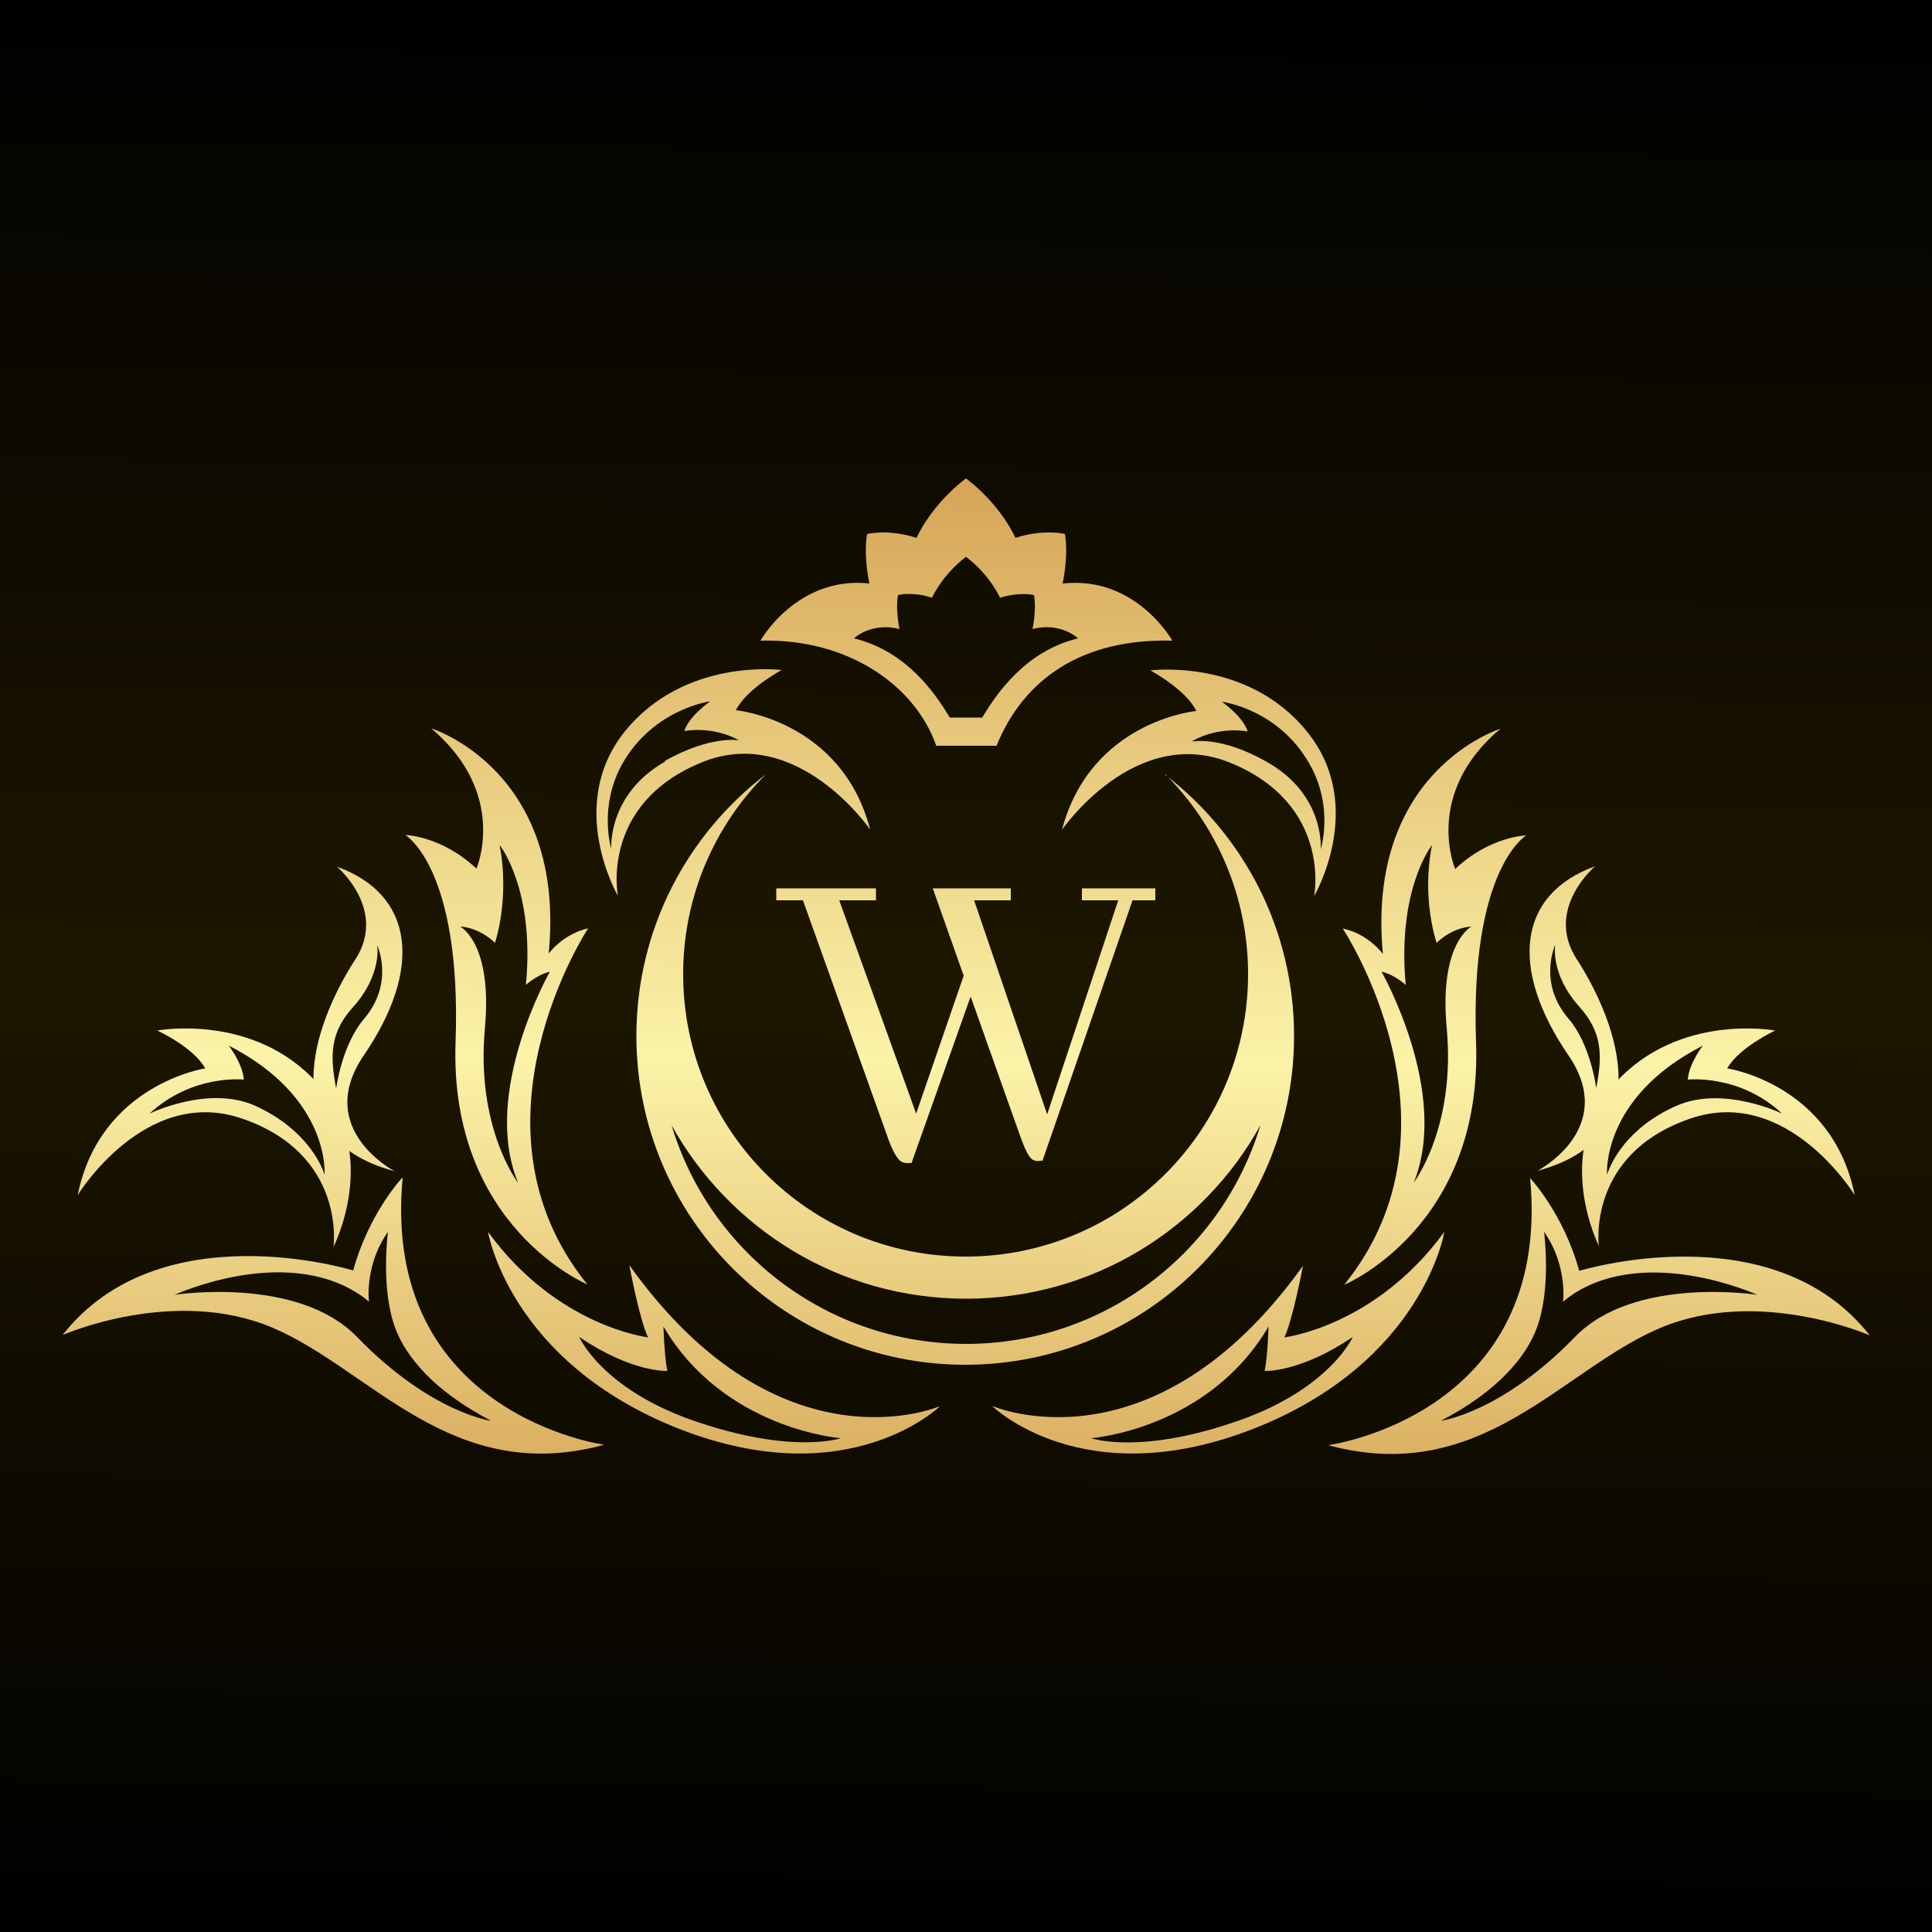 <?xml version="1.0" encoding="UTF-8"?>
<svg id="Layer_1" data-name="Layer 1" xmlns="http://www.w3.org/2000/svg" xmlns:xlink="http://www.w3.org/1999/xlink" viewBox="0 0 50 50">
  <rect x="0" y="0" width="50" height="50" fill="#808080" stroke="none"/>
  <defs>
    <style>
      .cls-1 {
        fill: url(#linear-gradient-12);
      }

      .cls-1, .cls-2, .cls-3, .cls-4, .cls-5, .cls-6, .cls-7, .cls-8, .cls-9, .cls-10, .cls-11, .cls-12, .cls-13, .cls-14, .cls-15, .cls-16 {
        stroke-width: 0px;
      }

      .cls-2 {
        fill: url(#linear-gradient);
      }

      .cls-3 {
        fill: url(#linear-gradient-6);
      }

      .cls-4 {
        fill: url(#linear-gradient-15);
      }

      .cls-5 {
        fill: url(#linear-gradient-11);
      }

      .cls-6 {
        fill: url(#linear-gradient-5);
      }

      .cls-7 {
        fill: url(#linear-gradient-13);
      }

      .cls-8 {
        fill: url(#linear-gradient-16);
      }

      .cls-9 {
        fill: url(#linear-gradient-14);
      }

      .cls-10 {
        fill: url(#linear-gradient-2);
      }

      .cls-11 {
        fill: url(#linear-gradient-7);
      }

      .cls-12 {
        fill: url(#linear-gradient-3);
      }

      .cls-13 {
        fill: url(#linear-gradient-9);
      }

      .cls-14 {
        fill: url(#linear-gradient-8);
      }

      .cls-15 {
        fill: url(#linear-gradient-10);
      }

      .cls-16 {
        fill: url(#linear-gradient-4);
      }
    </style>
    <linearGradient id="linear-gradient" x1="25.22" y1="-.22" x2="24.78" y2="50.22" gradientUnits="userSpaceOnUse">
      <stop offset="0" stop-color="#000"/>
      <stop offset=".51" stop-color="#1d1600"/>
      <stop offset="1" stop-color="#000"/>
    </linearGradient>
    <linearGradient id="linear-gradient-2" x1="25.07" y1="8.26" x2="24.77" y2="42.59" gradientUnits="userSpaceOnUse">
      <stop offset="0" stop-color="#cc9041"/>
      <stop offset=".56" stop-color="#fbf3a8"/>
      <stop offset="1" stop-color="#cc9041"/>
    </linearGradient>
    <linearGradient id="linear-gradient-3" x1="25.16" y1="8.26" x2="24.86" y2="42.59" xlink:href="#linear-gradient-2"/>
    <linearGradient id="linear-gradient-4" x1="25.13" y1="8.26" x2="24.83" y2="42.59" xlink:href="#linear-gradient-2"/>
    <linearGradient id="linear-gradient-5" x1="18.7" y1="8.2" x2="18.4" y2="42.54" xlink:href="#linear-gradient-2"/>
    <linearGradient id="linear-gradient-6" x1="13.02" y1="8.15" x2="12.72" y2="42.49" xlink:href="#linear-gradient-2"/>
    <linearGradient id="linear-gradient-7" x1="19.1" y1="8.2" x2="18.79" y2="42.54" xlink:href="#linear-gradient-2"/>
    <linearGradient id="linear-gradient-8" x1="5.74" y1="8.09" x2="5.44" y2="42.42" xlink:href="#linear-gradient-2"/>
    <linearGradient id="linear-gradient-9" x1="9.43" y1="8.12" x2="9.12" y2="42.46" xlink:href="#linear-gradient-2"/>
    <linearGradient id="linear-gradient-10" x1="8.87" y1="8.11" x2="8.56" y2="42.45" xlink:href="#linear-gradient-2"/>
    <linearGradient id="linear-gradient-11" x1="31.75" y1="8.32" x2="31.45" y2="42.65" xlink:href="#linear-gradient-2"/>
    <linearGradient id="linear-gradient-12" x1="37.26" y1="8.36" x2="36.95" y2="42.7" xlink:href="#linear-gradient-2"/>
    <linearGradient id="linear-gradient-13" x1="31.13" y1="8.31" x2="30.83" y2="42.65" xlink:href="#linear-gradient-2"/>
    <linearGradient id="linear-gradient-14" x1="44.65" y1="8.43" x2="44.35" y2="42.77" xlink:href="#linear-gradient-2"/>
    <linearGradient id="linear-gradient-15" x1="40.89" y1="8.4" x2="40.59" y2="42.73" xlink:href="#linear-gradient-2"/>
    <linearGradient id="linear-gradient-16" x1="41.62" y1="8.4" x2="41.32" y2="42.74" xlink:href="#linear-gradient-2"/>
  </defs>
  <rect class="cls-2" width="50" height="50"/>
  <g>
    <path class="cls-10" d="m27.5,15.1s.16-.7.06-1.28c0,0-.54-.14-1.28.1,0,0-.36-.84-1.28-1.54-.92.7-1.28,1.54-1.28,1.54-.74-.24-1.28-.1-1.28-.1-.1.58.06,1.28.06,1.28-1.88-.2-2.82,1.48-2.82,1.48,2.34-.06,4.03,1.22,4.55,2.72h1.56c.7-1.72,2.2-2.78,4.55-2.72,0,0-.94-1.68-2.82-1.48Zm-2.09,3.47h-.83c-.39-.65-1.13-1.72-2.48-2.05,0,0,.45-.43,1.18-.24,0,0-.11-.48-.04-.88,0,0,.37-.1.88.07,0,0,.25-.58.88-1.06.63.48.88,1.06.88,1.06.51-.16.88-.07.88-.07.07.4-.04.88-.04.88.73-.19,1.18.24,1.18.24-1.35.33-2.09,1.4-2.48,2.05Z"/>
    <path class="cls-12" d="m30.16,20.04c1.32,1.32,2.14,3.15,2.14,5.17,0,4.04-3.27,7.31-7.31,7.31s-7.31-3.27-7.31-7.31c0-2.02.82-3.85,2.14-5.17-2.04,1.56-3.35,4.01-3.35,6.77,0,4.7,3.81,8.51,8.51,8.51s8.51-3.81,8.51-8.51c0-2.76-1.31-5.21-3.35-6.77Zm-5.16,14.74c-3.6,0-6.64-2.39-7.62-5.66,1.49,2.68,4.34,4.49,7.62,4.49s6.14-1.81,7.62-4.49c-.99,3.28-4.03,5.66-7.62,5.66Z"/>
    <path class="cls-16" d="m26.9,30.05c-.07,0-.13-.01-.18-.04-.09-.05-.2-.27-.34-.67l-1.26-3.55-1.53,4.31h-.09s-.09,0-.14-.02c-.13-.05-.27-.29-.42-.74l-2.16-6.04h-.69v-.31h2.58v.31h-.95l1.99,5.52,1.23-3.57-.8-2.26h2.02v.31h-.95l1.89,5.54,1.84-5.54h-.94v-.31h1.9v.31h-.59l-2.33,6.74h-.09Z"/>
    <g>
      <g>
        <g>
          <path class="cls-6" d="m16.29,32.76s.26,1.39.48,1.85c0,0-2.35-.27-4.14-2.73,0,0,.55,3.37,4.95,5.1,4.4,1.72,6.75-.59,6.75-.59,0,0-4.14,1.8-8.03-3.63Zm1.61,3.99c-2.34-.83-2.91-2.15-2.91-2.15,1.37.93,2.28.88,2.28.88-.08-.41-.1-1.15-.1-1.15,1.57,2.67,4.59,2.89,4.59,2.89,0,0-1.26.44-3.86-.47Z"/>
          <path class="cls-3" d="m15.24,24.02c-.68.15-1.04.66-1.04.66.46-4.75-3.04-5.83-3.04-5.83,2.01,1.7,1.17,3.63,1.17,3.63-.9-.85-1.84-.87-1.84-.87,0,0,1.46.85,1.3,5.36-.17,4.78,3.41,6.27,3.41,6.27-3.34-4.13.03-9.23.03-9.23Zm-1.84,6.58s-1.09-1.42-.85-4c.2-2.2-.64-2.62-.64-2.62,0,0,.46,0,.9.42,0,0,.39-1.13.12-2.53,0,0,.92,1.14.68,3.62,0,0,.29-.27.62-.34,0,0-1.78,3.11-.83,5.44Z"/>
        </g>
        <path class="cls-11" d="m19.04,18.39c.27-.56,1.19-1.05,1.19-1.05,0,0-2.51-.33-4.06,1.59-1.54,1.92-.18,4.25-.18,4.25,0,0-.47-2.37,2.17-3.45,2.47-1.01,4.36,1.74,4.36,1.74-.74-2.84-3.48-3.09-3.48-3.09Zm-1.83,1.32c-1.5.86-1.39,2.26-1.39,2.26,0,0-.34-1.09.29-2.21.81-1.42,2.27-1.61,2.27-1.61,0,0-.55.38-.67.77,0,0,.71-.15,1.42.24,0,0-.73-.14-1.92.53Z"/>
        <path class="cls-14" d="m8.21,28.03c-1.65-1.83-4.14-1.36-4.14-1.36,0,0,.94.43,1.24.98,0,0-2.72.41-3.3,3.28,0,0,1.74-2.85,4.26-1.98,2.7.93,2.36,3.32,2.36,3.32,0,0,1.24-2.41-.41-4.24Zm.19,2.37c-.1-.31-.52-1.2-1.79-1.78-1.21-.55-2.74.2-2.74.2,1.11-1.03,2.44-.88,2.44-.88-.03-.42-.39-.88-.39-.88,2.64,1.35,2.48,3.34,2.48,3.34Z"/>
        <path class="cls-13" d="m9.41,27.32c1.54-2.25,1.31-4.17-.69-4.89,0,0,1.32,1.11.47,2.41-.85,1.3-2.35,4.57,1.02,5.47,0,0-2.09-1.09-.8-2.99Zm-.71.85c-.17-.87-.15-1.46.44-2.11.76-.85.62-1.6.62-1.6,0,0,.46.97-.34,1.91-.58.68-.72,1.8-.72,1.8Z"/>
        <path class="cls-15" d="m10.41,30.48s-.86.91-1.27,2.4c0,0-5-1.55-7.52,1.67,0,0,2.88-1.27,5.43-.19,2.55,1.08,4.63,4.11,8.59,3.03,0,0-5.79-.78-5.22-6.91Zm-1.17,4.12c-1.54-1.59-4.72-1.09-4.72-1.09,0,0,2.8-1.29,4.75-.03.11.07.2.14.28.21-.04-.33,0-1.12.49-1.81,0,0-.2,1.49.2,2.52.27.7.97,1.59,2.47,2.37,0,0-1.56-.2-3.47-2.17Z"/>
      </g>
      <g>
        <g>
          <path class="cls-5" d="m25.68,36.39s2.35,2.31,6.75.59c4.4-1.72,4.95-5.1,4.95-5.1-1.8,2.46-4.14,2.73-4.14,2.73.22-.46.48-1.85.48-1.85-3.89,5.43-8.03,3.63-8.03,3.63Zm2.56.83s3.02-.22,4.59-2.89c0,0-.02.74-.1,1.15,0,0,.91.05,2.28-.88,0,0-.58,1.32-2.91,2.15-2.59.92-3.86.47-3.86.47Z"/>
          <path class="cls-1" d="m34.79,33.25s3.58-1.49,3.41-6.27c-.16-4.51,1.3-5.36,1.3-5.36,0,0-.94.02-1.84.87,0,0-.84-1.94,1.17-3.63,0,0-3.49,1.08-3.04,5.83,0,0-.37-.52-1.04-.66,0,0,3.38,5.1.03,9.23Zm.97-8.1c.33.07.62.34.62.34-.23-2.48.68-3.62.68-3.62-.28,1.4.12,2.53.12,2.53.44-.42.9-.42.9-.42,0,0-.84.42-.64,2.62.24,2.58-.85,4-.85,4,.94-2.33-.83-5.44-.83-5.44Z"/>
        </g>
        <path class="cls-7" d="m27.48,21.48s1.89-2.75,4.36-1.74c2.64,1.08,2.17,3.45,2.17,3.45,0,0,1.37-2.33-.18-4.25-1.54-1.92-4.06-1.59-4.06-1.59,0,0,.92.49,1.19,1.05,0,0-2.74.25-3.48,3.09Zm3.39-2.31c.71-.39,1.42-.24,1.42-.24-.12-.39-.67-.77-.67-.77,0,0,1.46.18,2.27,1.61.64,1.12.29,2.21.29,2.21,0,0,.12-1.41-1.39-2.26-1.19-.68-1.92-.53-1.92-.53Z"/>
        <path class="cls-9" d="m41.38,32.27s-.34-2.39,2.36-3.32c2.52-.87,4.26,1.98,4.26,1.98-.58-2.88-3.3-3.28-3.3-3.28.3-.54,1.24-.98,1.24-.98,0,0-2.49-.47-4.14,1.36-1.65,1.83-.41,4.24-.41,4.24Zm2.69-5.21s-.36.46-.39.88c0,0,1.34-.15,2.44.88,0,0-1.52-.74-2.74-.2-1.28.57-1.69,1.47-1.79,1.78,0,0-.16-1.99,2.48-3.34Z"/>
        <path class="cls-4" d="m39.79,30.3c3.37-.9,1.87-4.16,1.02-5.47-.85-1.3.47-2.41.47-2.41-2,.72-2.23,2.64-.69,4.89,1.3,1.9-.8,2.99-.8,2.99Zm.8-3.94c-.8-.94-.34-1.91-.34-1.91,0,0-.14.75.62,1.6.59.66.61,1.24.44,2.11,0,0-.14-1.13-.72-1.8Z"/>
        <path class="cls-8" d="m34.37,37.4c3.96,1.08,6.04-1.95,8.59-3.03,2.55-1.08,5.43.19,5.43.19-2.52-3.21-7.52-1.67-7.52-1.67-.41-1.49-1.27-2.4-1.27-2.4.57,6.13-5.22,6.91-5.22,6.91Zm2.92-.63c1.5-.78,2.2-1.67,2.47-2.37.4-1.03.2-2.52.2-2.52.49.69.53,1.48.49,1.81.08-.07.18-.14.28-.21,1.95-1.25,4.75.03,4.75.03,0,0-3.18-.5-4.72,1.09-1.91,1.97-3.47,2.17-3.47,2.17Z"/>
      </g>
    </g>
  </g>
</svg>